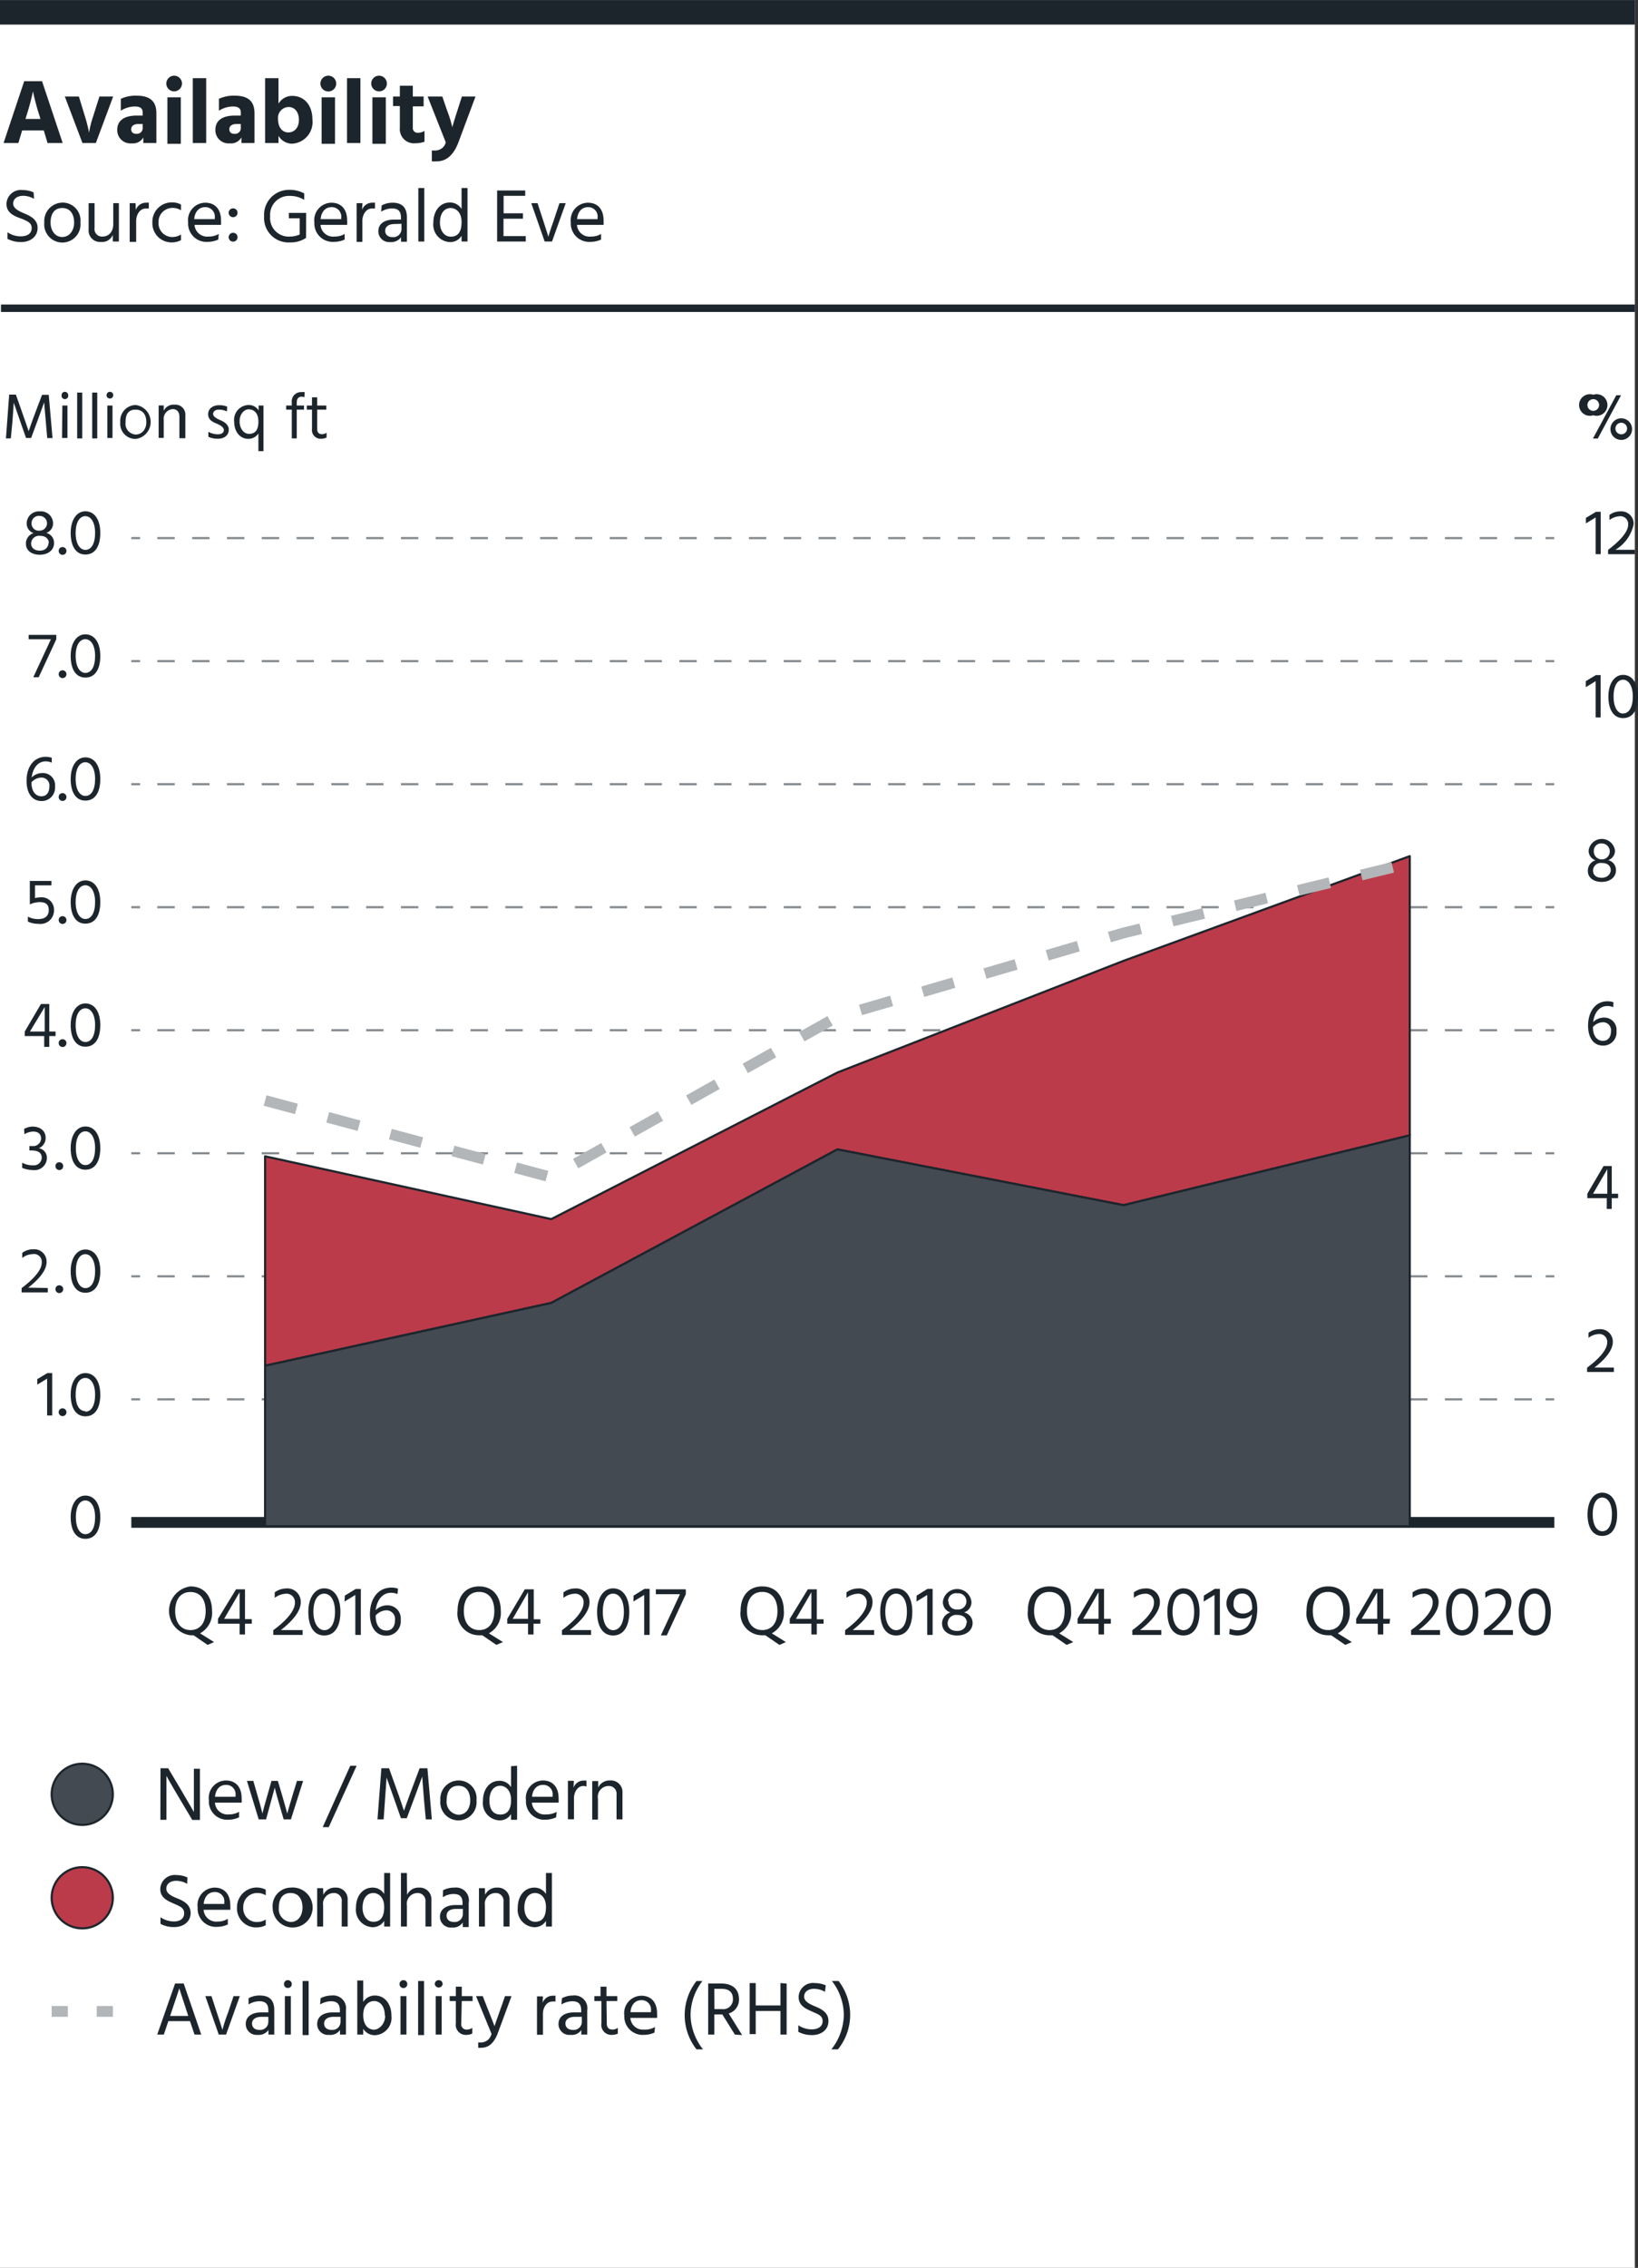 <?xml version="1.0" encoding="UTF-8"?> <svg xmlns="http://www.w3.org/2000/svg" viewBox="0 0 151.57 209.76"><rect x="0" y="0" width="151.57" height="209.76" fill="#333333" stroke="none"/><defs><style>.cls-1{isolation:isolate;}.cls-2{fill:#fff;}.cls-3{fill:#1d252c;}.cls-10,.cls-11,.cls-12,.cls-13,.cls-4,.cls-7,.cls-8,.cls-9{fill:none;}.cls-13,.cls-4{stroke:#b3b6b9;}.cls-12,.cls-13,.cls-4,.cls-5,.cls-7,.cls-8,.cls-9{stroke-miterlimit:10;}.cls-5{fill:#444a51;}.cls-10,.cls-11,.cls-12,.cls-5,.cls-6{stroke:#1d252c;}.cls-5,.cls-6{stroke-width:0.2px;mix-blend-mode:multiply;}.cls-6{fill:#bc3b4a;stroke-linecap:round;stroke-linejoin:round;}.cls-7,.cls-8,.cls-9{stroke:#84898d;stroke-width:0.2px;}.cls-8{stroke-dasharray:1.61 1.61;}.cls-9{stroke-dasharray:1.61 1.61;}.cls-10{stroke-width:0.69px;}.cls-11{stroke-width:2.27px;}.cls-13{stroke-dasharray:3;}</style></defs><g class="cls-1"><g id="Legend_-_vertical" data-name="Legend - vertical"><rect class="cls-2" width="151.28" height="209.76"></rect><path class="cls-3" d="M14.85,163.55h.71l1.19,2c.81,1.37,1.19,2.05,1.19,2.05s0-.68,0-2v-2h.56v4.73h-.71l-1.19-2c-.8-1.34-1.2-2.07-1.2-2.07s0,.73,0,2.06v2h-.56Z" transform="translate(0 0)"></path><path class="cls-3" d="M22.12,168.09a2.41,2.41,0,0,1-1,.22,1.69,1.69,0,0,1-1.79-1.8,1.61,1.61,0,0,1,1.58-1.83c.86,0,1.45.57,1.45,1.64a3.15,3.15,0,0,1,0,.41H19.89a1.16,1.16,0,0,0,1.28,1.09,1.89,1.89,0,0,0,.95-.24Zm-.33-2a.86.86,0,0,0-.89-1c-.52,0-.94.37-1,1.1h1.9Z" transform="translate(0 0)"></path><path class="cls-3" d="M22.85,164.72h.59l.34,1.18c.41,1.38.5,1.84.5,1.84s.1-.45.51-1.85l.33-1.17h.59l.35,1.17c.42,1.44.52,1.85.52,1.85s.1-.41.54-1.85l.36-1.17h.57l-1.13,3.56h-.67l-.34-1.17c-.39-1.33-.49-1.77-.49-1.77s-.11.45-.48,1.77l-.32,1.17h-.68Z" transform="translate(0 0)"></path><path class="cls-3" d="M32.41,163.32H33L30.42,169h-.56Z" transform="translate(0 0)"></path><path class="cls-3" d="M35.29,163.55H36l.62,1.73c.37,1,.76,2.2.76,2.2s.4-1.15.8-2.2l.65-1.73h.72l.41,4.73h-.56l-.17-1.87c-.09-1.06-.16-2.09-.16-2.09l-.77,2.09-.66,1.76h-.54l-.62-1.76c-.4-1.13-.71-2-.71-2s-.06,1-.14,2l-.13,1.87h-.57Z" transform="translate(0 0)"></path><path class="cls-3" d="M40.75,166.52a1.7,1.7,0,0,1,1.66-1.84,1.65,1.65,0,0,1,1.68,1.83,1.68,1.68,0,1,1-3.34,0Zm.58,0a1.19,1.19,0,0,0,1.08,1.33c.74,0,1.1-.62,1.1-1.33s-.3-1.35-1.1-1.35S41.33,165.8,41.33,166.52Z" transform="translate(0 0)"></path><path class="cls-3" d="M47.85,163.32v5h-.56v-.53a1.23,1.23,0,0,1-1.09.58,1.6,1.6,0,0,1-1.51-1.8c0-1.11.63-1.86,1.52-1.86a1.24,1.24,0,0,1,1.08.59v-1.94Zm-.56,3.16c0-1-.61-1.31-1-1.31-.56,0-1,.45-1,1.37s.43,1.29,1,1.29S47.29,167.5,47.29,166.48Z" transform="translate(0 0)"></path><path class="cls-3" d="M51.46,168.09a2.48,2.48,0,0,1-1,.22,1.69,1.69,0,0,1-1.79-1.8,1.61,1.61,0,0,1,1.57-1.83c.86,0,1.45.57,1.45,1.64a3,3,0,0,1,0,.41H49.22a1.17,1.17,0,0,0,1.29,1.09,1.92,1.92,0,0,0,1-.24Zm-.33-2a.86.86,0,0,0-.9-1c-.51,0-.94.37-1,1.1h1.91Z" transform="translate(0 0)"></path><path class="cls-3" d="M53.07,165.35a1,1,0,0,1,1-.66h.2v.55a.82.82,0,0,0-.3-.05c-.52,0-.86.57-.86,1.14v1.94h-.56v-3.56h.55Z" transform="translate(0 0)"></path><path class="cls-3" d="M55.35,165.34a1.16,1.16,0,0,1,1.12-.66,1.07,1.07,0,0,1,1.13,1.15v2.45h-.55V166a.71.71,0,0,0-.72-.81,1,1,0,0,0-1,1.17v1.94H54.8v-3.56h.55Z" transform="translate(0 0)"></path><path class="cls-3" d="M17.32,174.24a2.06,2.06,0,0,0-1-.28c-.58,0-.93.3-.93.73s.45.67,1,.89,1.25.55,1.25,1.36-.67,1.3-1.53,1.3a2.58,2.58,0,0,1-1.26-.3v-.61a2.21,2.21,0,0,0,1.25.39c.58,0,.94-.27.94-.76s-.38-.63-.84-.84c-.63-.28-1.37-.54-1.37-1.41a1.34,1.34,0,0,1,1.51-1.28,2.43,2.43,0,0,1,1,.22Z" transform="translate(0 0)"></path><path class="cls-3" d="M21.08,178a2.48,2.48,0,0,1-1,.22,1.69,1.69,0,0,1-1.79-1.8,1.61,1.61,0,0,1,1.57-1.83c.86,0,1.45.57,1.45,1.64a3,3,0,0,1,0,.41H18.84a1.17,1.17,0,0,0,1.29,1.09,1.82,1.82,0,0,0,.95-.25Zm-.33-2a.86.86,0,0,0-.9-1c-.51,0-.94.37-1,1.1h1.91Z" transform="translate(0 0)"></path><path class="cls-3" d="M23.83,177.77a1.45,1.45,0,0,0,.76-.23v.53a1.82,1.82,0,0,1-.83.2,1.76,1.76,0,0,1-1.83-1.84,1.83,1.83,0,0,1,2.66-1.65v.52a1.48,1.48,0,0,0-.76-.21,1.28,1.28,0,0,0-1.32,1.35A1.25,1.25,0,0,0,23.83,177.77Z" transform="translate(0 0)"></path><path class="cls-3" d="M25.23,176.44a1.7,1.7,0,0,1,1.65-1.85,1.85,1.85,0,1,1-1.65,1.85Zm.57,0a1.2,1.2,0,0,0,1.08,1.33c.74,0,1.11-.62,1.11-1.33s-.31-1.35-1.11-1.35S25.8,175.72,25.8,176.44Z" transform="translate(0 0)"></path><path class="cls-3" d="M29.92,175.26a1.17,1.17,0,0,1,1.12-.67,1.07,1.07,0,0,1,1.13,1.16v2.44h-.55V175.9a.71.71,0,0,0-.72-.81,1,1,0,0,0-1,1.16v1.94h-.55v-3.55h.55Z" transform="translate(0 0)"></path><path class="cls-3" d="M36.1,173.24v4.95h-.55v-.52a1.26,1.26,0,0,1-1.09.58,1.61,1.61,0,0,1-1.52-1.8c0-1.11.64-1.86,1.53-1.86a1.24,1.24,0,0,1,1.08.59v-1.94Zm-.55,3.15c0-1-.61-1.3-1-1.3-.56,0-1,.45-1,1.37,0,.77.42,1.29,1,1.29S35.55,177.42,35.55,176.39Z" transform="translate(0 0)"></path><path class="cls-3" d="M37.67,175.26a1.15,1.15,0,0,1,1.12-.67,1.08,1.08,0,0,1,1.13,1.17v2.43h-.55V175.9a.72.72,0,0,0-.72-.81,1,1,0,0,0-1,1.16v1.94h-.55v-4.95h.55Z" transform="translate(0 0)"></path><path class="cls-3" d="M41,174.83a2.26,2.26,0,0,1,1.05-.24A1.19,1.19,0,0,1,43.37,176v2.24h-.55v-.42a1.08,1.08,0,0,1-1,.46,1,1,0,0,1-1.11-1c0-.68.56-1.08,1.45-1.08h.64v-.18c0-.53-.2-.84-.82-.84a1.82,1.82,0,0,0-1,.3Zm1.22,1.73c-.64,0-.9.28-.9.61s.22.6.69.6a.75.75,0,0,0,.82-.76v-.45Z" transform="translate(0 0)"></path><path class="cls-3" d="M44.89,175.26a1.17,1.17,0,0,1,1.12-.67,1.08,1.08,0,0,1,1.14,1.16v2.44h-.56V175.9a.71.71,0,0,0-.72-.81,1,1,0,0,0-1,1.16v1.94h-.55v-3.55h.55Z" transform="translate(0 0)"></path><path class="cls-3" d="M51.07,173.24v4.95h-.55v-.52a1.23,1.23,0,0,1-1.09.58,1.61,1.61,0,0,1-1.52-1.8c0-1.11.64-1.86,1.53-1.86a1.24,1.24,0,0,1,1.08.59v-1.94Zm-.55,3.15c0-1-.61-1.3-1-1.3-.56,0-1,.45-1,1.37,0,.77.43,1.29,1,1.29S50.52,177.42,50.52,176.39Z" transform="translate(0 0)"></path><path class="cls-3" d="M17.58,186.94h-2l-.42,1.24h-.61l1.65-4.72H17l1.62,4.72H18Zm-.16-.48-.09-.28c-.66-2-.74-2.27-.74-2.27s-.08.3-.76,2.28l-.09.27Z" transform="translate(0 0)"></path><path class="cls-3" d="M19,184.63h.57l.49,1.5c.44,1.31.52,1.62.52,1.62a15.4,15.4,0,0,1,.53-1.62l.5-1.5h.58l-1.27,3.55h-.68Z" transform="translate(0 0)"></path><path class="cls-3" d="M23,184.82a2.11,2.11,0,0,1,1.05-.25c.94,0,1.33.49,1.33,1.36v2.25h-.54v-.42a1.09,1.09,0,0,1-1,.45,1,1,0,0,1-1.1-1c0-.69.56-1.08,1.45-1.08h.64v-.18c0-.54-.2-.85-.83-.85a1.9,1.9,0,0,0-1,.3Zm1.21,1.72c-.63,0-.89.29-.89.62s.22.59.68.59a.75.75,0,0,0,.83-.75v-.46Z" transform="translate(0 0)"></path><path class="cls-3" d="M26.63,183.15a.36.36,0,0,1,.37.37.35.35,0,0,1-.37.35.34.34,0,0,1-.35-.35A.35.35,0,0,1,26.63,183.15Zm-.27,1.48h.55v3.55h-.55Z" transform="translate(0 0)"></path><path class="cls-3" d="M28,183.23h.56v5H28Z" transform="translate(0 0)"></path><path class="cls-3" d="M29.67,184.82a2.14,2.14,0,0,1,1-.25,1.19,1.19,0,0,1,1.34,1.36v2.25h-.55v-.42a1.07,1.07,0,0,1-1,.45,1,1,0,0,1-1.11-1c0-.69.56-1.08,1.45-1.08h.65v-.18c0-.54-.21-.85-.83-.85a2,2,0,0,0-1,.3Zm1.22,1.72c-.64,0-.9.29-.9.62s.23.59.69.59a.75.75,0,0,0,.83-.75v-.46Z" transform="translate(0 0)"></path><path class="cls-3" d="M33.61,185.16a1.26,1.26,0,0,1,1.08-.59c.89,0,1.53.75,1.53,1.87a1.61,1.61,0,0,1-1.51,1.8,1.25,1.25,0,0,1-1.1-.59v.53h-.55v-5h.55Zm2,1.28c0-.91-.46-1.36-1-1.36-.4,0-1,.3-1,1.3s.54,1.35,1,1.35S35.64,187.21,35.64,186.44Z" transform="translate(0 0)"></path><path class="cls-3" d="M37.33,183.15a.36.36,0,0,1,.36.37.36.36,0,0,1-.72,0A.36.36,0,0,1,37.33,183.15Zm-.27,1.48h.55v3.55h-.55Z" transform="translate(0 0)"></path><path class="cls-3" d="M38.69,183.23h.55v5h-.55Z" transform="translate(0 0)"></path><path class="cls-3" d="M40.59,183.15a.36.36,0,0,1,.37.37.37.37,0,0,1-.73,0A.36.36,0,0,1,40.59,183.15Zm-.27,1.48h.55v3.55h-.55Z" transform="translate(0 0)"></path><path class="cls-3" d="M42.68,187.16a.49.49,0,0,0,.54.56.86.86,0,0,0,.48-.16v.53a1.2,1.2,0,0,1-.52.12.93.93,0,0,1-1-1.07v-2.06h-.57v-.45h.57v-.88h.55v.88h1v.45h-1Z" transform="translate(0 0)"></path><path class="cls-3" d="M44.05,184.63h.62l.46,1.17c.57,1.43.63,1.61.63,1.61s.05-.18.56-1.61l.41-1.17h.6l-1.28,3.46c-.39,1-.93,1.31-1.51,1.31a.92.92,0,0,1-.29,0v-.49a.9.9,0,0,0,.23,0,1,1,0,0,0,1-.8Z" transform="translate(0 0)"></path><path class="cls-3" d="M50.21,185.25a1,1,0,0,1,1-.66.65.65,0,0,1,.19,0v.54a1,1,0,0,0-.3,0c-.52,0-.86.56-.86,1.13v1.94h-.55v-3.55h.55Z" transform="translate(0 0)"></path><path class="cls-3" d="M52,184.82a2.14,2.14,0,0,1,1-.25,1.19,1.19,0,0,1,1.34,1.36v2.25h-.55v-.42a1.05,1.05,0,0,1-1,.45,1,1,0,0,1-1.11-1c0-.69.56-1.08,1.45-1.08h.65v-.18c0-.54-.21-.85-.83-.85a2,2,0,0,0-1,.3Zm1.22,1.72c-.64,0-.9.29-.9.62s.23.59.69.59a.75.75,0,0,0,.83-.75v-.46Z" transform="translate(0 0)"></path><path class="cls-3" d="M56.15,187.16c0,.37.18.56.53.56a.87.87,0,0,0,.49-.16v.53a1.2,1.2,0,0,1-.52.12.93.93,0,0,1-1-1.07v-2.06H55v-.45h.57v-.88h.55v.88h1v.45h-1Z" transform="translate(0 0)"></path><path class="cls-3" d="M60.56,188a2.4,2.4,0,0,1-1,.21,1.7,1.7,0,0,1-1.79-1.79,1.61,1.61,0,0,1,1.58-1.83c.86,0,1.45.56,1.45,1.64a3.15,3.15,0,0,1,0,.41H58.33a1.16,1.16,0,0,0,1.28,1.08,1.77,1.77,0,0,0,1-.24Zm-.33-2a.86.86,0,0,0-.89-1c-.51,0-.94.37-1,1.11h1.9Z" transform="translate(0 0)"></path><path class="cls-3" d="M64.45,189.55a5.11,5.11,0,0,1,0-6.32H65a5.2,5.2,0,0,0-1.1,3.15,5.26,5.26,0,0,0,1.15,3.17Z" transform="translate(0 0)"></path><path class="cls-3" d="M68,188.18l-1.16-1.86H66.1v1.86h-.57v-4.72h1.19c1.11,0,1.66.56,1.66,1.45a1.32,1.32,0,0,1-.95,1.32l1.24,2Zm-1.89-2.35h.71a.9.9,0,0,0,1-.94c0-.61-.34-.94-1.06-.94H66.1Z" transform="translate(0 0)"></path><path class="cls-3" d="M72.79,183.46v4.72h-.57V186H69.93v2.14h-.56v-4.72h.56v2.07h2.29v-2.07Z" transform="translate(0 0)"></path><path class="cls-3" d="M76.34,184.23a2,2,0,0,0-1-.28c-.58,0-.93.29-.93.72s.45.67,1,.9,1.25.54,1.25,1.36-.67,1.3-1.53,1.3a2.73,2.73,0,0,1-1.26-.3v-.61a2.2,2.2,0,0,0,1.25.38c.58,0,1-.26,1-.76s-.39-.62-.85-.83c-.63-.28-1.37-.55-1.37-1.41a1.33,1.33,0,0,1,1.51-1.28,2.42,2.42,0,0,1,1,.21Z" transform="translate(0 0)"></path><path class="cls-3" d="M78.67,186.35a5.11,5.11,0,0,1-1.13,3.2h-.61a5.26,5.26,0,0,0,1.15-3.17,5.14,5.14,0,0,0-1.1-3.15h.62A5.18,5.18,0,0,1,78.67,186.35Z" transform="translate(0 0)"></path><line class="cls-4" x1="4.78" y1="186.04" x2="6.28" y2="186.04"></line><line class="cls-4" x1="8.95" y1="186.04" x2="10.45" y2="186.04"></line><circle class="cls-5" cx="7.61" cy="165.96" r="2.83"></circle><circle class="cls-6" cx="7.61" cy="175.53" r="2.83"></circle></g><g id="horizontal_lines_source" data-name="horizontal lines &amp; source"><line class="cls-7" x1="12.15" y1="49.77" x2="12.96" y2="49.77"></line><line class="cls-8" x1="14.56" y1="49.77" x2="142.21" y2="49.77"></line><line class="cls-7" x1="143.02" y1="49.77" x2="143.82" y2="49.77"></line><line class="cls-7" x1="12.15" y1="61.15" x2="12.96" y2="61.15"></line><line class="cls-8" x1="14.56" y1="61.15" x2="142.21" y2="61.15"></line><line class="cls-7" x1="143.02" y1="61.15" x2="143.82" y2="61.15"></line><line class="cls-7" x1="12.15" y1="83.91" x2="12.96" y2="83.91"></line><line class="cls-8" x1="14.56" y1="83.91" x2="142.21" y2="83.91"></line><line class="cls-7" x1="143.02" y1="83.91" x2="143.82" y2="83.91"></line><line class="cls-7" x1="12.15" y1="106.67" x2="12.96" y2="106.67"></line><line class="cls-8" x1="14.56" y1="106.67" x2="142.21" y2="106.67"></line><line class="cls-7" x1="143.02" y1="106.67" x2="143.82" y2="106.67"></line><line class="cls-7" x1="12.15" y1="129.43" x2="12.96" y2="129.43"></line><line class="cls-8" x1="14.56" y1="129.43" x2="142.21" y2="129.43"></line><line class="cls-7" x1="143.02" y1="129.43" x2="143.82" y2="129.43"></line><line class="cls-7" x1="12.15" y1="72.53" x2="12.96" y2="72.53"></line><line class="cls-8" x1="14.56" y1="72.53" x2="142.21" y2="72.53"></line><line class="cls-7" x1="143.02" y1="72.53" x2="143.82" y2="72.53"></line><line class="cls-7" x1="12.15" y1="95.29" x2="12.96" y2="95.29"></line><line class="cls-8" x1="14.56" y1="95.29" x2="142.21" y2="95.29"></line><line class="cls-7" x1="143.02" y1="95.29" x2="143.82" y2="95.29"></line><line class="cls-7" x1="12.15" y1="118.05" x2="12.96" y2="118.05"></line><line class="cls-9" x1="14.56" y1="118.05" x2="142.23" y2="118.05"></line><line class="cls-7" x1="143.03" y1="118.05" x2="143.83" y2="118.05"></line><path class="cls-3" d="M3.15,18.39a2.07,2.07,0,0,0-1-.28c-.57,0-.93.29-.93.72s.46.67,1,.9,1.26.54,1.26,1.35-.67,1.31-1.53,1.31a2.67,2.67,0,0,1-1.26-.3v-.61a2.17,2.17,0,0,0,1.24.38c.59,0,1-.26,1-.76s-.39-.63-.85-.84C1.34,20,.6,19.72.6,18.86a1.33,1.33,0,0,1,1.51-1.28,2.48,2.48,0,0,1,1,.21Z" transform="translate(0 0)"></path><path class="cls-3" d="M4.1,20.59a1.71,1.71,0,0,1,1.66-1.85,1.65,1.65,0,0,1,1.68,1.83,1.68,1.68,0,1,1-3.34,0Zm.58,0c0,.71.4,1.33,1.08,1.33s1.1-.62,1.1-1.33-.31-1.35-1.1-1.35S4.68,19.87,4.68,20.58Z" transform="translate(0 0)"></path><path class="cls-3" d="M11,18.79v3.55h-.56v-.62a1.08,1.08,0,0,1-1.11.66,1.06,1.06,0,0,1-1.13-1.15V18.79h.55v2.3a.69.69,0,0,0,.73.79c.58,0,1-.43,1-1.14V18.79Z" transform="translate(0 0)"></path><path class="cls-3" d="M12.57,19.41a1,1,0,0,1,1-.66.71.71,0,0,1,.2,0v.54a1.11,1.11,0,0,0-.3,0c-.52,0-.87.57-.87,1.14v1.94H12V18.79h.54Z" transform="translate(0 0)"></path><path class="cls-3" d="M16,21.92a1.51,1.51,0,0,0,.75-.23v.52a1.75,1.75,0,0,1-.82.21,1.77,1.77,0,0,1-1.83-1.85,1.79,1.79,0,0,1,1.84-1.85,1.72,1.72,0,0,1,.81.2v.53a1.44,1.44,0,0,0-.75-.22,1.29,1.29,0,0,0-1.33,1.35A1.27,1.27,0,0,0,16,21.92Z" transform="translate(0 0)"></path><path class="cls-3" d="M20.2,22.16a2.47,2.47,0,0,1-1,.21,1.69,1.69,0,0,1-1.79-1.8A1.61,1.61,0,0,1,19,18.75c.86,0,1.45.56,1.45,1.63a3.31,3.31,0,0,1,0,.42H18a1.17,1.17,0,0,0,1.29,1.08,1.82,1.82,0,0,0,.95-.24Zm-.33-2a.87.87,0,0,0-.9-1c-.51,0-.94.37-1,1.11h1.91Z" transform="translate(0 0)"></path><path class="cls-3" d="M21.57,19.27a.41.41,0,0,1,.41.41.41.41,0,0,1-.82,0A.41.41,0,0,1,21.57,19.27Zm0,2.26a.41.41,0,0,1,.41.41.41.41,0,0,1-.82,0A.41.41,0,0,1,21.57,21.53Z" transform="translate(0 0)"></path><path class="cls-3" d="M28.32,22h0v0a2.5,2.5,0,0,1-1.46.42A2.26,2.26,0,0,1,24.44,20a2.3,2.3,0,0,1,2.33-2.44,2.78,2.78,0,0,1,1.38.33v.6a2.44,2.44,0,0,0-1.33-.37A1.74,1.74,0,0,0,25,20a1.72,1.72,0,0,0,1.85,1.88,2.17,2.17,0,0,0,.88-.19V20.19h-1v-.5h1.6Z" transform="translate(0 0)"></path><path class="cls-3" d="M31.89,22.16a2.39,2.39,0,0,1-1,.21,1.7,1.7,0,0,1-1.8-1.8,1.61,1.61,0,0,1,1.58-1.82c.86,0,1.45.56,1.45,1.63a3.47,3.47,0,0,1,0,.42H29.66a1.16,1.16,0,0,0,1.28,1.08,1.77,1.77,0,0,0,.95-.24Zm-.32-2a.87.87,0,0,0-.9-1c-.51,0-.94.37-1,1.11h1.91Z" transform="translate(0 0)"></path><path class="cls-3" d="M33.5,19.41a1,1,0,0,1,1-.66.71.71,0,0,1,.2,0v.54a1.12,1.12,0,0,0-.31,0c-.51,0-.86.57-.86,1.14v1.94H33V18.79h.54Z" transform="translate(0 0)"></path><path class="cls-3" d="M35.32,19a2.11,2.11,0,0,1,1-.25c.94,0,1.33.49,1.33,1.36v2.25h-.54v-.42a1.11,1.11,0,0,1-1,.45,1,1,0,0,1-1.1-1c0-.69.56-1.08,1.45-1.08h.64v-.18c0-.54-.2-.85-.83-.85a1.9,1.9,0,0,0-1,.3Zm1.21,1.72c-.63,0-.89.29-.89.62s.22.59.68.59a.75.75,0,0,0,.83-.76V20.7Z" transform="translate(0 0)"></path><path class="cls-3" d="M38.71,17.39h.55v4.95h-.55Z" transform="translate(0 0)"></path><path class="cls-3" d="M43.26,17.39v4.95h-.55v-.53a1.22,1.22,0,0,1-1.09.58,1.61,1.61,0,0,1-1.52-1.8c0-1.11.64-1.86,1.53-1.86a1.25,1.25,0,0,1,1.08.6V17.39Zm-.55,3.15c0-1-.61-1.3-1-1.3-.56,0-1,.44-1,1.36,0,.77.43,1.29,1,1.29S42.71,21.57,42.71,20.54Z" transform="translate(0 0)"></path><path class="cls-3" d="M48.65,21.84v.5H46V17.62h2.6v.49h-2v1.62h1.79v.5H46.59v1.61Z" transform="translate(0 0)"></path><path class="cls-3" d="M49.16,18.79h.58l.49,1.5c.43,1.31.51,1.61.51,1.61s.07-.3.53-1.61l.5-1.5h.58l-1.27,3.55H50.4Z" transform="translate(0 0)"></path><path class="cls-3" d="M55.62,22.16a2.39,2.39,0,0,1-1,.21,1.7,1.7,0,0,1-1.8-1.8,1.61,1.61,0,0,1,1.58-1.82c.86,0,1.45.56,1.45,1.63a3.47,3.47,0,0,1,0,.42H53.39a1.16,1.16,0,0,0,1.28,1.08,1.77,1.77,0,0,0,.95-.24Zm-.33-2a.86.86,0,0,0-.89-1c-.51,0-.94.37-1,1.11h1.9Z" transform="translate(0 0)"></path><line class="cls-10" x1="0.09" y1="28.51" x2="151.28" y2="28.51"></line><path class="cls-3" d="M4.05,12.06h-2L1.7,13.23H.33L2.24,7.51H3.89L5.8,13.23H4.4ZM3.74,11l-.06-.21a22.8,22.8,0,0,1-.63-2.34,22.8,22.8,0,0,1-.63,2.34L2.36,11Z" transform="translate(0 0)"></path><path class="cls-3" d="M6,8.93h1.3l.56,1.83a13.22,13.22,0,0,1,.38,1.51,9.34,9.34,0,0,1,.38-1.51l.58-1.83h1.27l-1.6,4.3H7.63Z" transform="translate(0 0)"></path><path class="cls-3" d="M11.18,9.14a3.23,3.23,0,0,1,1.47-.29c1.22,0,1.82.51,1.82,1.62v2.76H13.26v-.52a1.09,1.09,0,0,1-1.07.55A1.22,1.22,0,0,1,10.85,12c0-.8.58-1.31,1.8-1.31h.55v-.3c0-.32-.17-.54-.72-.54a2.47,2.47,0,0,0-1.3.39Zm1.62,2.33c-.43,0-.66.2-.66.48s.17.43.51.43a.53.53,0,0,0,.55-.6v-.31Z" transform="translate(0 0)"></path><path class="cls-3" d="M16.11,7a.73.73,0,0,1,.73.73.73.73,0,0,1-.73.72.72.72,0,0,1-.72-.72A.73.73,0,0,1,16.11,7Zm-.62,2h1.24v4.3H15.49Z" transform="translate(0 0)"></path><path class="cls-3" d="M17.84,7.23h1.24v6H17.84Z" transform="translate(0 0)"></path><path class="cls-3" d="M20.26,9.14a3.23,3.23,0,0,1,1.47-.29c1.22,0,1.82.51,1.82,1.62v2.76H22.34v-.52a1.11,1.11,0,0,1-1.08.55A1.22,1.22,0,0,1,19.93,12c0-.8.58-1.31,1.8-1.31h.55v-.3c0-.32-.17-.54-.73-.54a2.43,2.43,0,0,0-1.29.39Zm1.62,2.33c-.43,0-.66.2-.66.48s.16.43.5.43a.53.53,0,0,0,.56-.6v-.31Z" transform="translate(0 0)"></path><path class="cls-3" d="M25.77,9.59a1.45,1.45,0,0,1,1.28-.72c1.05,0,1.86.8,1.86,2.2a2,2,0,0,1-1.85,2.22,1.46,1.46,0,0,1-1.29-.73v.67H24.53v-6h1.24Zm1.89,1.5c0-.78-.44-1.19-.93-1.19a1,1,0,0,0-1,1.13c0,.75.39,1.22.95,1.22S27.66,11.81,27.66,11.09Z" transform="translate(0 0)"></path><path class="cls-3" d="M30.38,7a.73.73,0,0,1,.73.73A.73.73,0,1,1,30.38,7Zm-.62,2H31v4.3H29.76Z" transform="translate(0 0)"></path><path class="cls-3" d="M32.11,7.23h1.24v6H32.11Z" transform="translate(0 0)"></path><path class="cls-3" d="M35.08,7a.73.73,0,0,1,.72.73.72.72,0,0,1-.72.72.73.73,0,0,1-.73-.72A.73.73,0,0,1,35.08,7Zm-.62,2H35.7v4.3H34.46Z" transform="translate(0 0)"></path><path class="cls-3" d="M38.2,11.82a.43.43,0,0,0,.47.46,1.15,1.15,0,0,0,.61-.17v1a2.57,2.57,0,0,1-.85.14A1.31,1.31,0,0,1,37,11.81v-2h-.63V8.93H37v-1H38.2v1h1v.91h-1Z" transform="translate(0 0)"></path><path class="cls-3" d="M39.57,8.93h1.36l.46,1.34a10.37,10.37,0,0,1,.46,1.5s.09-.34.46-1.5l.43-1.34H44l-1.56,4.18c-.45,1.23-1.14,1.81-2,1.81a2.27,2.27,0,0,1-.48,0v-1l.29,0a1,1,0,0,0,1-.75Z" transform="translate(0 0)"></path><line class="cls-11" y1="1.14" x2="151.28" y2="1.14"></line></g><g id="axis_labels" data-name="axis labels"><path class="cls-3" d="M7.9,138.33c.84,0,1.38.76,1.38,2s-.48,2-1.38,2-1.36-.81-1.36-2S7.09,138.33,7.9,138.33Zm0,3.57c.54,0,.9-.55.9-1.57s-.41-1.55-.9-1.55-.88.5-.88,1.55S7.42,141.9,7.9,141.9Z" transform="translate(0 0)"></path><path class="cls-3" d="M4.42,119.13v.41H2v-.4c.9-.68,1.86-1.58,1.86-2.34A.72.72,0,0,0,3,116a1.61,1.61,0,0,0-.94.35v-.47a1.65,1.65,0,0,1,1-.33,1.14,1.14,0,0,1,1.25,1.17c0,.77-.69,1.6-1.7,2.38Z" transform="translate(0 0)"></path><path class="cls-3" d="M5.48,118.88a.36.36,0,1,1-.35.35A.35.35,0,0,1,5.48,118.88Z" transform="translate(0 0)"></path><path class="cls-3" d="M7.9,115.57c.84,0,1.38.76,1.38,2s-.48,2-1.38,2-1.36-.81-1.36-2S7.09,115.57,7.9,115.57Zm0,3.57c.54,0,.9-.55.9-1.57S8.39,116,7.9,116s-.88.5-.88,1.55S7.42,119.14,7.9,119.14Z" transform="translate(0 0)"></path><path class="cls-3" d="M5,50.24c0,.66-.58,1.07-1.32,1.07s-1.28-.39-1.28-1a1,1,0,0,1,.71-1,.93.93,0,0,1-.64-.91,1.12,1.12,0,0,1,1.21-1.1,1.12,1.12,0,0,1,1.23,1.11.92.92,0,0,1-.63.88A.94.94,0,0,1,5,50.24Zm-.48,0c0-.35-.24-.68-.83-.68a.73.73,0,0,0-.81.73c0,.34.27.64.81.64S4.49,50.56,4.49,50.2ZM2.92,48.4a.66.66,0,0,0,.75.68.68.68,0,1,0,0-1.36A.67.67,0,0,0,2.92,48.4Z" transform="translate(0 0)"></path><path class="cls-3" d="M5.78,50.6a.36.36,0,1,1-.35.36A.35.35,0,0,1,5.78,50.6Z" transform="translate(0 0)"></path><path class="cls-3" d="M7.9,47.29c.84,0,1.38.76,1.38,2s-.48,2-1.38,2-1.36-.8-1.36-2S7.09,47.29,7.9,47.29Zm0,3.57c.54,0,.9-.55.9-1.57s-.41-1.55-.9-1.55S7,48.24,7,49.29,7.42,50.86,7.9,50.86Z" transform="translate(0 0)"></path><path class="cls-3" d="M5.21,58.72v.41L3.58,62.64h-.5l1.63-3.51H2.65v-.41Z" transform="translate(0 0)"></path><path class="cls-3" d="M5.78,62a.36.36,0,1,1-.35.36A.35.35,0,0,1,5.78,62Z" transform="translate(0 0)"></path><path class="cls-3" d="M7.9,58.67c.84,0,1.38.76,1.38,2s-.48,2-1.38,2-1.36-.8-1.36-2S7.09,58.67,7.9,58.67Zm0,3.57c.54,0,.9-.55.9-1.57s-.41-1.55-.9-1.55S7,59.62,7,60.67,7.42,62.24,7.9,62.24Z" transform="translate(0 0)"></path><path class="cls-3" d="M3.24,83.07A2,2,0,0,1,3.71,83,1.15,1.15,0,0,1,5,84.18a1.26,1.26,0,0,1-1.42,1.27,2.35,2.35,0,0,1-1-.21v-.46a2,2,0,0,0,.93.23c.66,0,1-.28,1-.85s-.36-.72-.84-.72a2.26,2.26,0,0,0-.91.21V81.48h2v.41H3.24Z" transform="translate(0 0)"></path><path class="cls-3" d="M5.78,84.74a.36.36,0,1,1-.35.36A.35.35,0,0,1,5.78,84.74Z" transform="translate(0 0)"></path><path class="cls-3" d="M7.9,81.43c.84,0,1.38.76,1.38,2s-.48,2-1.38,2-1.36-.8-1.36-2S7.09,81.43,7.9,81.43ZM7.9,85c.54,0,.9-.55.9-1.57s-.41-1.55-.9-1.55S7,82.38,7,83.43,7.42,85,7.9,85Z" transform="translate(0 0)"></path><path class="cls-3" d="M2.23,104.42A1.66,1.66,0,0,1,3,104.2c.81,0,1.22.48,1.22,1a1,1,0,0,1-.63,1,.89.89,0,0,1,.75.9,1.14,1.14,0,0,1-1.29,1.12,2.68,2.68,0,0,1-1-.2v-.48a2,2,0,0,0,1,.24.72.72,0,0,0,.81-.71c0-.43-.33-.66-.92-.66H2.72V106H3a.72.72,0,0,0,.8-.69c0-.44-.29-.65-.74-.65a1.64,1.64,0,0,0-.8.25Z" transform="translate(0 0)"></path><path class="cls-3" d="M5.48,107.5a.36.36,0,1,1-.35.36A.35.35,0,0,1,5.48,107.5Z" transform="translate(0 0)"></path><path class="cls-3" d="M7.9,104.19c.84,0,1.38.76,1.38,2s-.48,2-1.38,2-1.36-.81-1.36-2S7.09,104.19,7.9,104.19Zm0,3.57c.54,0,.9-.55.9-1.57s-.41-1.55-.9-1.55-.88.5-.88,1.55S7.42,107.76,7.9,107.76Z" transform="translate(0 0)"></path><path class="cls-3" d="M3.45,127.56l.93-.56h.45v3.92H4.36v-3.41l-.91.56Z" transform="translate(0 0)"></path><path class="cls-3" d="M5.78,130.26a.36.36,0,1,1-.35.35A.35.35,0,0,1,5.78,130.26Z" transform="translate(0 0)"></path><path class="cls-3" d="M7.9,127c.84,0,1.38.76,1.38,2s-.48,2-1.38,2-1.36-.81-1.36-2S7.09,127,7.9,127Zm0,3.57c.54,0,.9-.55.9-1.57s-.41-1.55-.9-1.55S7,127.9,7,129,7.42,130.52,7.9,130.52Z" transform="translate(0 0)"></path><path class="cls-3" d="M4.79,70.54a1.35,1.35,0,0,0-.55-.12c-.79,0-1.21.7-1.31,1.49a1.39,1.39,0,0,1,1-.41,1.12,1.12,0,0,1,1.16,1.24,1.23,1.23,0,0,1-1.24,1.35c-.92,0-1.39-.79-1.39-1.84C2.44,71,3.08,70,4.24,70a1.86,1.86,0,0,1,.55.09Zm-.22,2.2a.73.73,0,0,0-.72-.82,1.27,1.27,0,0,0-.94.44c0,.88.42,1.29.92,1.29S4.57,73.27,4.57,72.74Z" transform="translate(0 0)"></path><path class="cls-3" d="M5.78,73.36a.36.36,0,1,1-.35.36A.35.35,0,0,1,5.78,73.36Z" transform="translate(0 0)"></path><path class="cls-3" d="M7.9,70.05c.84,0,1.38.76,1.38,2s-.48,2-1.38,2-1.36-.8-1.36-2S7.09,70.05,7.9,70.05Zm0,3.57c.54,0,.9-.55.9-1.57s-.41-1.55-.9-1.55S7,71,7,72.05,7.42,73.62,7.9,73.62Z" transform="translate(0 0)"></path><path class="cls-3" d="M5.14,95.83H4.56v1H4.09v-1H2.29v-.42l1.5-2.55h.77v2.55h.58Zm-1-.42V93.14L2.77,95.41Z" transform="translate(0 0)"></path><path class="cls-3" d="M5.78,96.12a.36.36,0,1,1-.35.36A.35.35,0,0,1,5.78,96.12Z" transform="translate(0 0)"></path><path class="cls-3" d="M7.9,92.81c.84,0,1.38.76,1.38,2s-.48,2-1.38,2-1.36-.81-1.36-2S7.09,92.81,7.9,92.81Zm0,3.57c.54,0,.9-.55.9-1.57s-.41-1.55-.9-1.55S7,93.76,7,94.81,7.42,96.38,7.9,96.38Z" transform="translate(0 0)"></path><path class="cls-3" d="M148.26,138.06c.84,0,1.38.76,1.38,2s-.48,2-1.38,2-1.36-.8-1.36-2S147.45,138.06,148.26,138.06Zm0,3.57c.54,0,.9-.54.9-1.57s-.41-1.55-.9-1.55-.88.51-.88,1.55S147.78,141.63,148.26,141.63Z" transform="translate(0 0)"></path><path class="cls-3" d="M146.75,47.9l.93-.56h.44v3.92h-.47v-3.4l-.9.55Z" transform="translate(0 0)"></path><path class="cls-3" d="M151.28,50.85v.41H148.8v-.4c.9-.68,1.86-1.58,1.86-2.34a.72.72,0,0,0-.8-.77,1.68,1.68,0,0,0-.93.35v-.47a1.63,1.63,0,0,1,1-.33,1.14,1.14,0,0,1,1.24,1.17,3.59,3.59,0,0,1-1.69,2.38Z" transform="translate(0 0)"></path><path class="cls-3" d="M149.53,80.5c0,.66-.58,1.07-1.32,1.07s-1.28-.39-1.28-1a1,1,0,0,1,.71-1,.92.92,0,0,1-.64-.9,1.23,1.23,0,0,1,2.44,0,.92.92,0,0,1-.63.89A.93.93,0,0,1,149.53,80.5Zm-.48,0c0-.35-.24-.69-.84-.68a.71.71,0,0,0-.8.72c0,.35.26.65.8.65S149.05,80.82,149.05,80.46Zm-1.57-1.81a.74.74,0,1,0,.73-.68A.68.68,0,0,0,147.48,78.65Z" transform="translate(0 0)"></path><path class="cls-3" d="M146.74,63l.93-.56h.44v3.92h-.46V63l-.91.56Z" transform="translate(0 0)"></path><path class="cls-3" d="M150.19,62.42c.84,0,1.38.76,1.38,2s-.48,2-1.38,2-1.36-.81-1.36-2S149.38,62.42,150.19,62.42Zm0,3.57c.54,0,.9-.55.9-1.57s-.41-1.55-.9-1.55-.88.5-.88,1.55S149.71,66,150.19,66Z" transform="translate(0 0)"></path><path class="cls-3" d="M149.34,126.49v.41h-2.48v-.4c.9-.67,1.86-1.57,1.86-2.34a.72.72,0,0,0-.8-.77,1.68,1.68,0,0,0-.93.35v-.47a1.69,1.69,0,0,1,1-.33,1.15,1.15,0,0,1,1.25,1.18c0,.76-.69,1.59-1.7,2.37Z" transform="translate(0 0)"></path><path class="cls-3" d="M149.73,110.82h-.59v1h-.46v-1h-1.8v-.41l1.5-2.56h.76v2.56h.59Zm-1-.41v-2.27l-1.32,2.27Z" transform="translate(0 0)"></path><path class="cls-3" d="M149.28,93.16a1.33,1.33,0,0,0-.54-.11c-.8,0-1.22.69-1.32,1.49a1.4,1.4,0,0,1,1-.42,1.13,1.13,0,0,1,1.16,1.25,1.22,1.22,0,0,1-1.24,1.34c-.92,0-1.39-.78-1.39-1.84,0-1.25.64-2.26,1.8-2.26a1.81,1.81,0,0,1,.55.09Zm-.21,2.2a.73.73,0,0,0-.73-.81,1.29,1.29,0,0,0-.94.44c0,.88.42,1.28.92,1.28S149.07,95.9,149.07,95.36Z" transform="translate(0 0)"></path><path class="cls-3" d="M19.21,152.14l-1.3-.89-.29,0a2.28,2.28,0,0,1,0-4.52c1.24,0,2,.88,2,2.26a2.14,2.14,0,0,1-1.11,2.08l1.3.81Zm-1.59-1.37c.9,0,1.41-.67,1.41-1.76s-.51-1.76-1.41-1.76-1.41.67-1.41,1.76S16.77,150.77,17.62,150.77Z" transform="translate(0 0)"></path><path class="cls-3" d="M23.3,150.18h-.63v1h-.5v-1h-2v-.45L21.84,147h.83v2.76h.63Zm-1.13-.45v-2.46l-1.43,2.46Z" transform="translate(0 0)"></path><path class="cls-3" d="M28,150.77v.45H25.29v-.44c1-.73,2-1.71,2-2.53a.78.78,0,0,0-.87-.84,1.84,1.84,0,0,0-1,.38v-.51a1.85,1.85,0,0,1,1.06-.36,1.24,1.24,0,0,1,1.35,1.27c0,.84-.75,1.73-1.84,2.58Z" transform="translate(0 0)"></path><path class="cls-3" d="M30,146.91c.91,0,1.5.82,1.5,2.17s-.52,2.19-1.5,2.19-1.47-.87-1.47-2.19S29.14,146.91,30,146.91Zm0,3.87c.59,0,1-.59,1-1.7s-.44-1.68-1-1.68-1,.55-1,1.68S29.5,150.78,30,150.78Z" transform="translate(0 0)"></path><path class="cls-3" d="M31.91,147.58l1-.61h.48v4.25h-.51v-3.7l-1,.61Z" transform="translate(0 0)"></path><path class="cls-3" d="M36.78,147.44a1.41,1.41,0,0,0-.59-.12c-.86,0-1.32.75-1.43,1.61a1.51,1.51,0,0,1,1.06-.45,1.22,1.22,0,0,1,1.26,1.35,1.33,1.33,0,0,1-1.34,1.46c-1,0-1.51-.85-1.51-2,0-1.36.7-2.45,2-2.45a1.79,1.79,0,0,1,.6.1Zm-.23,2.39a.8.8,0,0,0-.79-.89,1.41,1.41,0,0,0-1,.48c0,1,.45,1.39,1,1.39S36.55,150.4,36.55,149.83Z" transform="translate(0 0)"></path><path class="cls-3" d="M45.93,152.14l-1.3-.89-.29,0a2,2,0,0,1-2-2.26c0-1.38.76-2.26,2-2.26s2,.88,2,2.26a2.15,2.15,0,0,1-1.1,2.08l1.3.81Zm-1.59-1.37c.9,0,1.4-.67,1.4-1.76s-.5-1.77-1.41-1.77-1.41.67-1.41,1.77S43.49,150.77,44.34,150.77Z" transform="translate(0 0)"></path><path class="cls-3" d="M50,150.18h-.63v1h-.51v-1H46.94v-.45L48.56,147h.83v2.77H50Zm-1.14-.45v-2.46l-1.42,2.46Z" transform="translate(0 0)"></path><path class="cls-3" d="M54.69,150.77v.45H52v-.44c1-.73,2-1.71,2-2.53a.77.77,0,0,0-.86-.84,1.78,1.78,0,0,0-1,.38v-.51a1.81,1.81,0,0,1,1.06-.36,1.24,1.24,0,0,1,1.35,1.27c0,.84-.75,1.73-1.84,2.58Z" transform="translate(0 0)"></path><path class="cls-3" d="M56.73,146.91c.91,0,1.5.82,1.5,2.17s-.52,2.19-1.5,2.19-1.48-.87-1.48-2.19S55.85,146.91,56.73,146.91Zm0,3.87c.58,0,1-.59,1-1.7s-.44-1.68-1-1.68-.95.55-.95,1.68S56.21,150.78,56.73,150.78Z" transform="translate(0 0)"></path><path class="cls-3" d="M58.63,147.58l1-.62h.48v4.26h-.5v-3.7l-1,.61Z" transform="translate(0 0)"></path><path class="cls-3" d="M63.46,147v.45l-1.76,3.81h-.55l1.77-3.81H60.69V147Z" transform="translate(0 0)"></path><path class="cls-3" d="M72.12,152.14l-1.3-.89-.29,0a2,2,0,0,1-2-2.26c0-1.38.76-2.26,2-2.26s2,.88,2,2.26a2.14,2.14,0,0,1-1.11,2.08l1.3.81Zm-1.59-1.37c.9,0,1.41-.67,1.41-1.76s-.51-1.77-1.41-1.77-1.41.67-1.41,1.77S69.68,150.77,70.53,150.77Z" transform="translate(0 0)"></path><path class="cls-3" d="M76.21,150.18h-.63v1h-.5v-1h-2v-.45L74.75,147h.83v2.77h.63Zm-1.13-.45v-2.46l-1.43,2.46Z" transform="translate(0 0)"></path><path class="cls-3" d="M80.89,150.77v.45H78.2v-.44c1-.73,2-1.71,2-2.53a.78.78,0,0,0-.87-.84,1.84,1.84,0,0,0-1,.38v-.51a1.85,1.85,0,0,1,1.06-.36,1.24,1.24,0,0,1,1.35,1.27c0,.84-.75,1.73-1.84,2.58Z" transform="translate(0 0)"></path><path class="cls-3" d="M82.92,146.91c.91,0,1.5.82,1.5,2.17s-.52,2.19-1.5,2.19-1.47-.87-1.47-2.19S82,146.91,82.92,146.91Zm0,3.87c.59,0,1-.59,1-1.7s-.44-1.68-1-1.68-1,.55-1,1.68S82.41,150.78,82.92,150.78Z" transform="translate(0 0)"></path><path class="cls-3" d="M84.82,147.58l1-.62h.48v4.26H85.8v-3.7l-1,.61Z" transform="translate(0 0)"></path><path class="cls-3" d="M90,150.11c0,.72-.64,1.16-1.44,1.16s-1.39-.42-1.39-1.13a1.07,1.07,0,0,1,.77-1,1,1,0,0,1-.69-1,1.33,1.33,0,0,1,2.64,0,1,1,0,0,1-.68,1A1,1,0,0,1,90,150.11Zm-.53,0c0-.38-.26-.75-.9-.74a.78.78,0,0,0-.88.79c0,.37.29.69.88.69S89.43,150.46,89.43,150.07Zm-1.7-2a.73.73,0,0,0,.82.75.75.75,0,1,0,0-1.49A.73.73,0,0,0,87.73,148.11Z" transform="translate(0 0)"></path><path class="cls-3" d="M98.7,152.14l-1.3-.89-.29,0a2,2,0,0,1-2-2.26c0-1.38.76-2.26,2-2.26s2,.88,2,2.26a2.15,2.15,0,0,1-1.1,2.08l1.3.81Zm-1.59-1.37c.9,0,1.4-.67,1.4-1.76s-.5-1.77-1.41-1.77-1.41.67-1.41,1.77S96.26,150.77,97.11,150.77Z" transform="translate(0 0)"></path><path class="cls-3" d="M102.79,150.18h-.63v1h-.51v-1H99.71v-.45l1.62-2.77h.83v2.77h.63Zm-1.14-.45v-2.46l-1.42,2.46Z" transform="translate(0 0)"></path><path class="cls-3" d="M107.46,150.77v.45h-2.68v-.44c1-.73,2-1.71,2-2.53a.77.77,0,0,0-.86-.84,1.78,1.78,0,0,0-1,.38v-.51a1.81,1.81,0,0,1,1.06-.36,1.24,1.24,0,0,1,1.35,1.27c0,.84-.75,1.73-1.84,2.58Z" transform="translate(0 0)"></path><path class="cls-3" d="M109.5,146.91c.91,0,1.5.82,1.5,2.17s-.52,2.19-1.5,2.19-1.48-.87-1.48-2.19S108.62,146.91,109.5,146.91Zm0,3.87c.58,0,1-.59,1-1.7s-.44-1.68-1-1.68-1,.55-1,1.68S109,150.78,109.5,150.78Z" transform="translate(0 0)"></path><path class="cls-3" d="M111.4,147.58l1-.62h.48v4.26h-.5v-3.7l-1,.61Z" transform="translate(0 0)"></path><path class="cls-3" d="M113.79,150.64a1.93,1.93,0,0,0,.72.15c.83,0,1.23-.55,1.34-1.48a1.13,1.13,0,0,1-1,.38,1.39,1.39,0,0,1,.06-2.78c1,0,1.43.87,1.43,1.88,0,1.49-.58,2.48-1.85,2.48a2.21,2.21,0,0,1-.74-.13Zm2.08-1.85c0-.74-.22-1.4-.91-1.4-.5,0-.81.35-.81.92a.82.82,0,0,0,.87.93,1,1,0,0,0,.85-.42Z" transform="translate(0 0)"></path><path class="cls-3" d="M124.48,152.14l-1.3-.89-.28,0a2,2,0,0,1-2-2.26c0-1.38.76-2.26,2-2.26s2,.88,2,2.26a2.14,2.14,0,0,1-1.11,2.08l1.3.81Zm-1.58-1.37c.89,0,1.4-.67,1.4-1.76s-.51-1.77-1.41-1.77-1.41.67-1.41,1.77S122,150.77,122.9,150.77Z" transform="translate(0 0)"></path><path class="cls-3" d="M128.58,150.18H128v1h-.51v-1h-2v-.45l1.62-2.77H128v2.77h.63Zm-1.14-.45v-2.46L126,149.73Z" transform="translate(0 0)"></path><path class="cls-3" d="M133.25,150.77v.45h-2.68v-.44c1-.73,2-1.71,2-2.53a.77.77,0,0,0-.86-.84,1.84,1.84,0,0,0-1,.38v-.51a1.85,1.85,0,0,1,1.06-.36,1.24,1.24,0,0,1,1.35,1.27c0,.84-.74,1.73-1.84,2.58Z" transform="translate(0 0)"></path><path class="cls-3" d="M135.28,146.91c.91,0,1.51.82,1.51,2.17s-.52,2.19-1.51,2.19-1.47-.87-1.47-2.19S134.41,146.91,135.28,146.91Zm0,3.87c.59,0,1-.59,1-1.7s-.44-1.68-1-1.68-.94.55-.94,1.68S134.77,150.78,135.28,150.78Z" transform="translate(0 0)"></path><path class="cls-3" d="M140,150.77v.45h-2.69v-.44c1-.73,2-1.71,2-2.53a.78.78,0,0,0-.87-.84,1.78,1.78,0,0,0-1,.38v-.51a1.81,1.81,0,0,1,1.06-.36,1.24,1.24,0,0,1,1.35,1.27c0,.84-.75,1.73-1.84,2.58Z" transform="translate(0 0)"></path><path class="cls-3" d="M142,146.91c.91,0,1.5.82,1.5,2.17s-.52,2.19-1.5,2.19-1.47-.87-1.47-2.19S141.15,146.91,142,146.91Zm0,3.87c.59,0,1-.59,1-1.7s-.45-1.68-1-1.68-.95.55-.95,1.68S141.52,150.78,142,150.78Z" transform="translate(0 0)"></path></g><g id="BARS"><line class="cls-12" x1="12.15" y1="140.81" x2="143.83" y2="140.81"></line><polygon class="cls-6" points="24.53 106.95 51.01 112.76 77.49 99.2 103.97 88.87 130.45 79.19 130.45 105.01 103.97 111.47 77.49 106.31 51.01 120.51 24.53 126.32 24.53 106.95"></polygon></g><g id="LINES"><polyline class="cls-13" points="24.53 101.79 51.01 108.89 77.49 94.04 103.97 86.29 130.45 79.84"></polyline></g><g id="y_axis_unit" data-name="y axis unit"><path class="cls-3" d="M.85,36.5h.62L2,38c.31.87.65,1.88.65,1.88s.34-1,.68-1.88l.56-1.48h.62l.35,4H4.37L4.24,39c-.09-.91-.15-1.79-.15-1.79L3.44,39l-.56,1.51H2.41L1.88,39c-.34-1-.61-1.76-.61-1.76s-.05.88-.12,1.76L1,40.55H.55Z" transform="translate(0 0)"></path><path class="cls-3" d="M6,36.24a.31.31,0,0,1,.31.31.31.31,0,1,1-.61,0A.3.3,0,0,1,6,36.24Zm-.23,1.27h.47v3H5.74Z" transform="translate(0 0)"></path><path class="cls-3" d="M7.14,36.31h.47v4.24H7.14Z" transform="translate(0 0)"></path><path class="cls-3" d="M8.53,36.31H9v4.24H8.53Z" transform="translate(0 0)"></path><path class="cls-3" d="M10.17,36.24a.31.31,0,0,1,.31.31.31.31,0,0,1-.31.31.3.3,0,0,1-.31-.31A.31.31,0,0,1,10.17,36.24Zm-.24,1.27h.48v3H9.93Z" transform="translate(0 0)"></path><path class="cls-3" d="M11.13,39.05a1.46,1.46,0,0,1,1.41-1.59,1.58,1.58,0,0,1,0,3.14A1.41,1.41,0,0,1,11.13,39.05Zm.49,0a1,1,0,0,0,.92,1.14c.64,0,1-.53,1-1.14s-.26-1.16-1-1.16S11.62,38.43,11.62,39Z" transform="translate(0 0)"></path><path class="cls-3" d="M15.15,38a1,1,0,0,1,1-.57.92.92,0,0,1,1,1v2.1H16.6v-2c0-.46-.26-.69-.61-.69a.89.89,0,0,0-.84,1v1.66h-.47v-3h.47Z" transform="translate(0 0)"></path><path class="cls-3" d="M21,38.06a1.61,1.61,0,0,0-.76-.17c-.32,0-.52.17-.52.4s.31.42.64.56.81.39.81.89-.39.84-1,.84a2,2,0,0,1-.89-.18v-.46a1.84,1.84,0,0,0,.86.23c.39,0,.57-.16.57-.4s-.28-.43-.69-.6-.76-.37-.76-.87.44-.82,1-.82a1.92,1.92,0,0,1,.76.13Z" transform="translate(0 0)"></path><path class="cls-3" d="M24.38,37.51v4.22h-.47V40.09a1.09,1.09,0,0,1-.93.5c-.78,0-1.31-.67-1.31-1.59A1.37,1.37,0,0,1,23,37.46a1.06,1.06,0,0,1,.93.5v-.45ZM23.91,39c0-.88-.48-1.14-.9-1.14s-.84.44-.84,1.11.39,1.16.87,1.16S23.91,39.89,23.91,39Z" transform="translate(0 0)"></path><path class="cls-3" d="M28.17,36.74a.86.86,0,0,0-.27-.05c-.23,0-.44.14-.44.54v.28h.67v.38h-.67v2.66H27V37.89h-.52v-.38H27v-.29a.85.85,0,0,1,.9-.95,1,1,0,0,1,.29,0Z" transform="translate(0 0)"></path><path class="cls-3" d="M29.35,39.67c0,.32.15.49.45.49a.75.75,0,0,0,.42-.14v.45a1.19,1.19,0,0,1-.45.11.81.81,0,0,1-.9-.92V37.89h-.48v-.38h.48v-.76h.48v.76h.84v.38h-.84Z" transform="translate(0 0)"></path><path class="cls-3" d="M147.43,36.51a1,1,0,1,1,0,1.9,1,1,0,1,1,0-1.9Zm0,1.49a.54.54,0,1,0-.54-.54A.54.54,0,0,0,147.43,38Zm2.13-1.44H150l-2.15,4h-.45Zm.46,2.13a1,1,0,1,1-1,1A1,1,0,0,1,150,38.69Zm0,1.48a.53.53,0,0,0,.54-.53.54.54,0,0,0-.54-.54.54.54,0,0,0-.54.54A.54.54,0,0,0,150,40.17Z" transform="translate(0 0)"></path></g><g id="Layer_7" data-name="Layer 7"><polygon class="cls-5" points="24.53 126.32 51.01 120.51 77.49 106.31 103.97 111.47 130.45 105.01 130.45 141.17 103.97 141.17 77.49 141.17 51.01 141.17 24.53 141.17 24.53 126.32"></polygon></g></g></svg> 